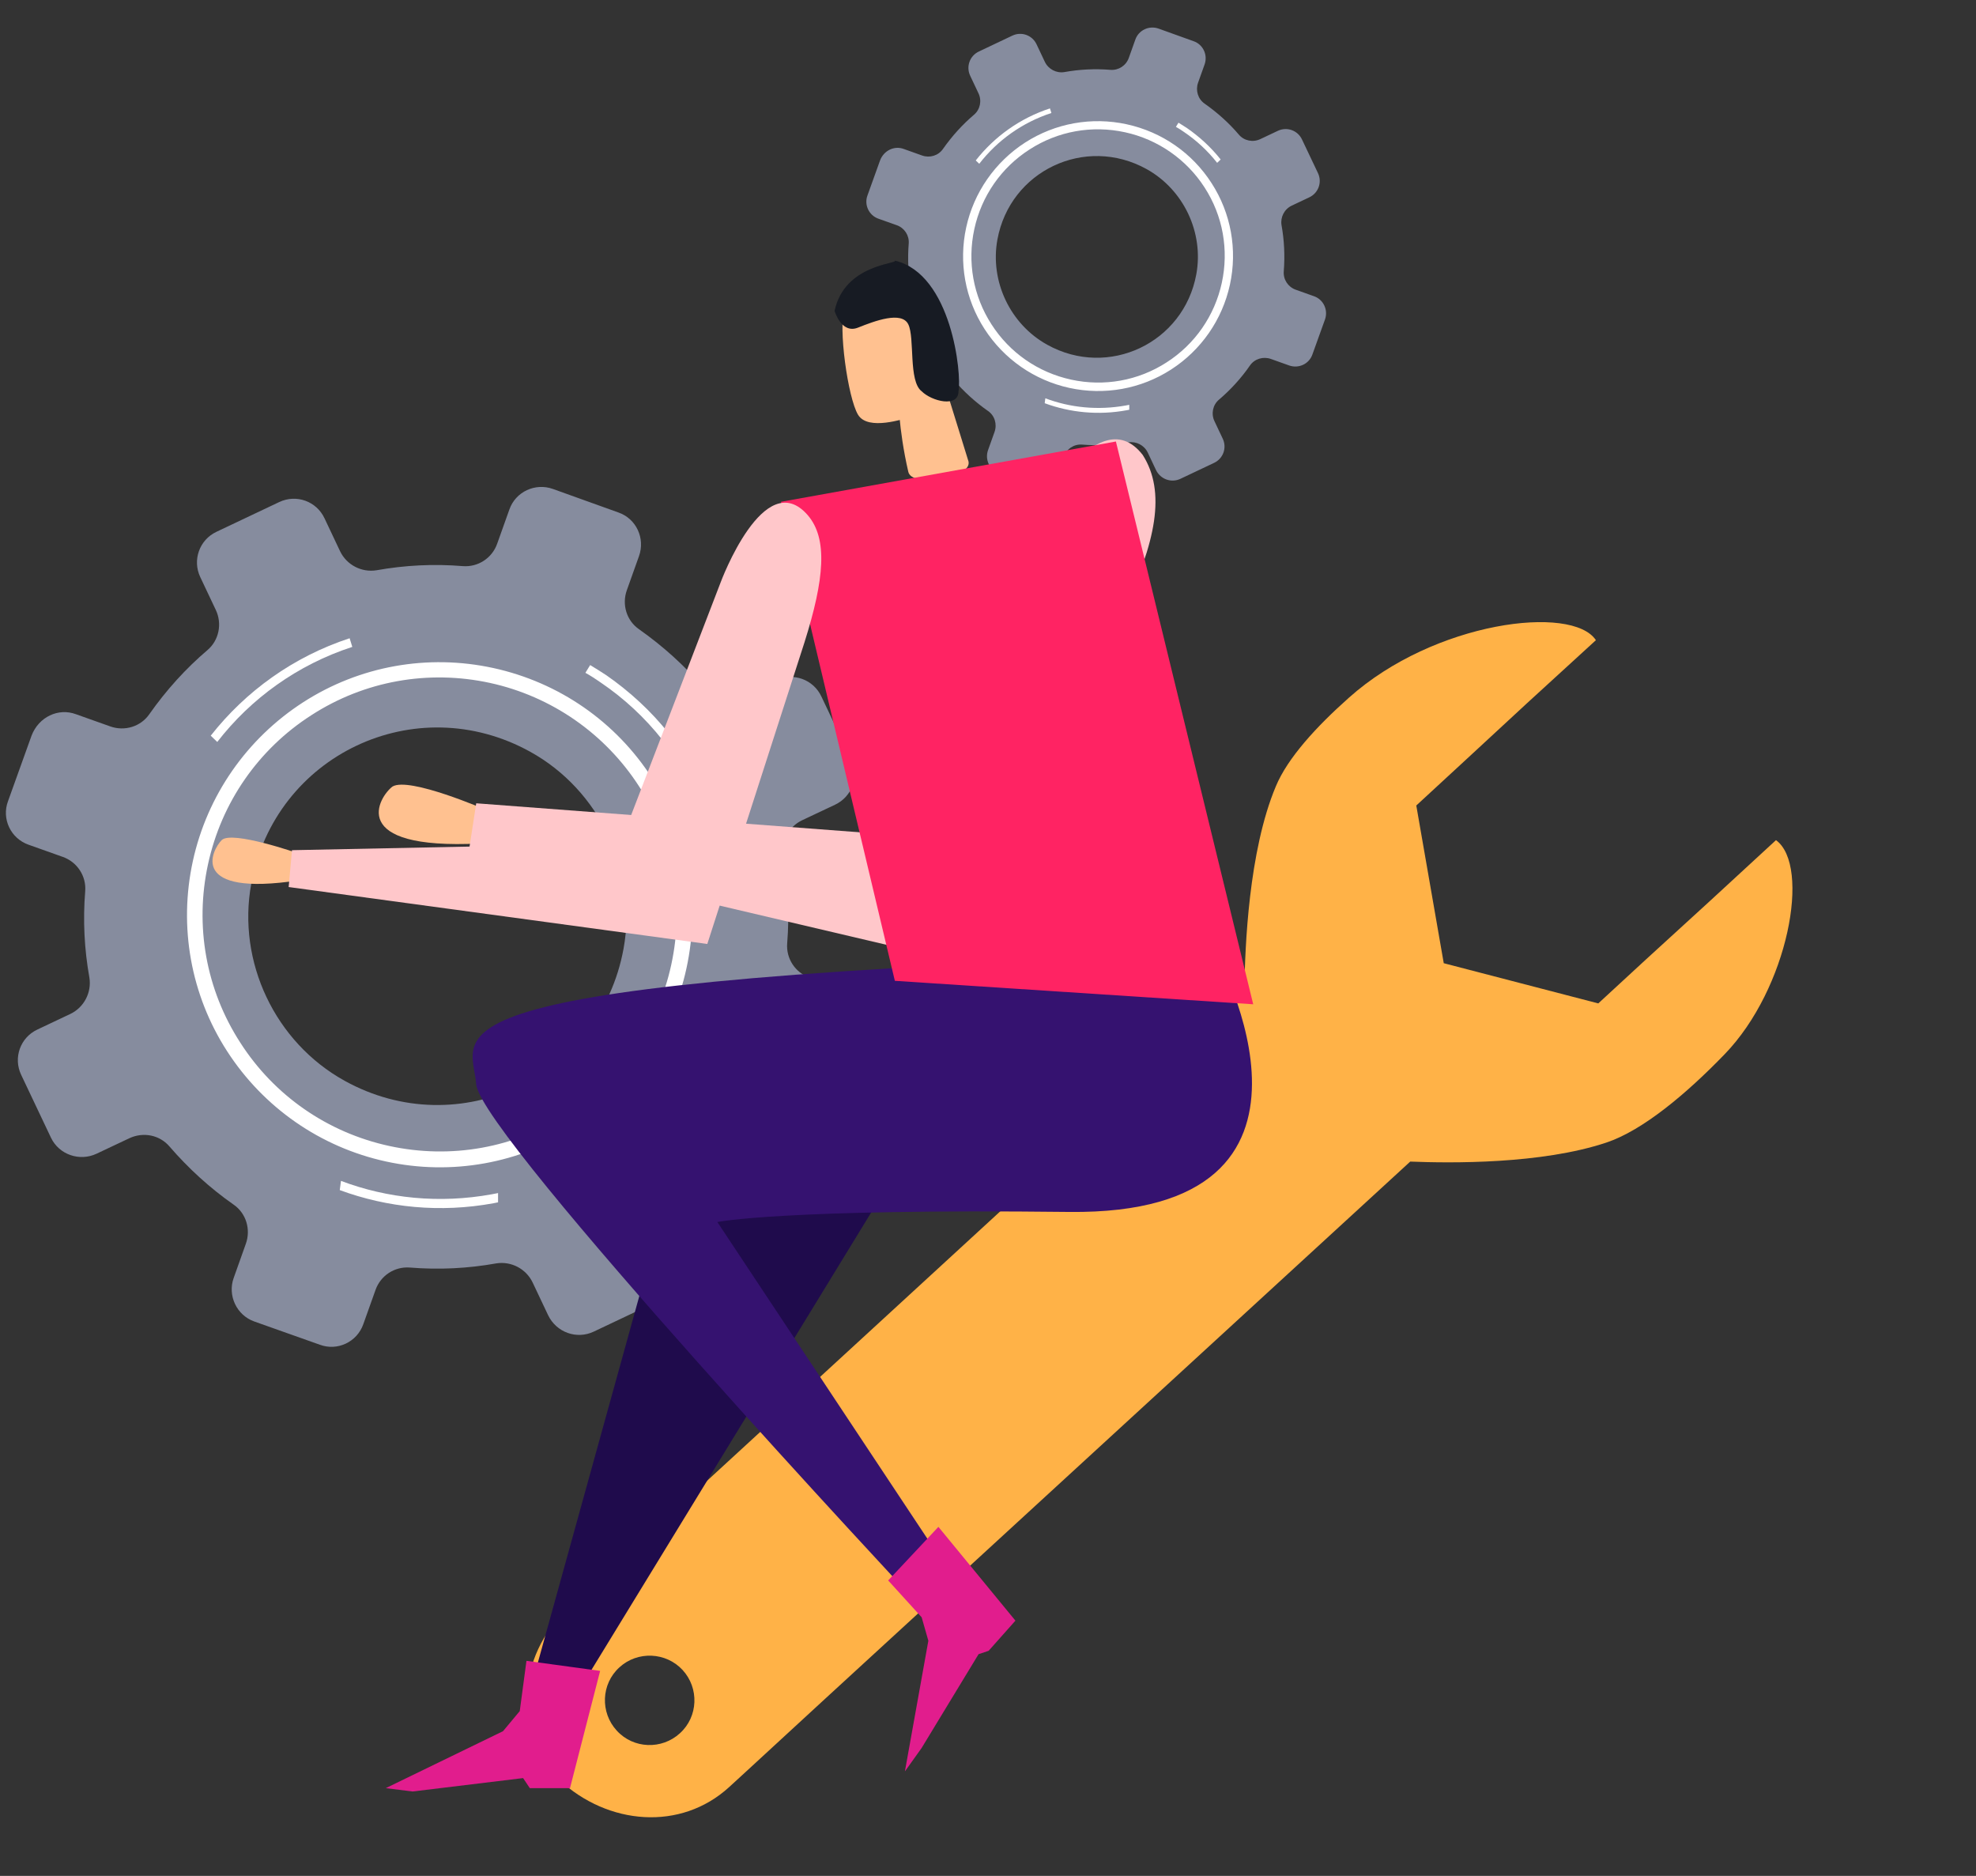 <svg width="59" height="56" viewBox="0 0 59 56" fill="none" xmlns="http://www.w3.org/2000/svg">
<rect x="0" y="0" width="59" height="56" fill="#333333" stroke="none"/>
<path fill-rule="evenodd" clip-rule="evenodd" d="M2.268 21.321L3.292 21.685C3.719 21.837 4.2 21.694 4.458 21.321C4.965 20.6 5.544 19.96 6.193 19.408C6.54 19.115 6.638 18.616 6.443 18.207L5.98 17.229C5.739 16.722 5.953 16.117 6.46 15.877L8.338 14.987C8.846 14.747 9.451 14.96 9.691 15.476L10.154 16.455C10.35 16.864 10.795 17.095 11.24 17.024C12.085 16.873 12.948 16.828 13.821 16.9C14.274 16.935 14.693 16.66 14.844 16.233L15.209 15.21C15.396 14.676 15.983 14.409 16.508 14.596L18.466 15.299C19 15.485 19.267 16.072 19.081 16.597L18.716 17.62C18.564 18.047 18.707 18.527 19.081 18.785C19.801 19.293 20.442 19.871 20.994 20.52C21.288 20.867 21.786 20.965 22.195 20.769L23.174 20.307C23.682 20.066 24.287 20.28 24.527 20.796L25.417 22.673C25.658 23.18 25.444 23.785 24.928 24.025L23.949 24.487C23.539 24.683 23.308 25.128 23.379 25.573C23.53 26.418 23.575 27.28 23.504 28.161C23.468 28.615 23.744 29.033 24.171 29.184L25.195 29.549C25.729 29.736 25.996 30.323 25.809 30.848L25.106 32.804C24.919 33.338 24.331 33.605 23.806 33.418L22.783 33.053C22.356 32.902 21.875 33.045 21.617 33.418C21.119 34.139 20.531 34.779 19.881 35.331C19.534 35.624 19.436 36.122 19.632 36.532L20.095 37.51C20.335 38.017 20.122 38.622 19.606 38.862L17.728 39.752C17.22 39.992 16.615 39.778 16.366 39.262L15.903 38.284C15.707 37.875 15.262 37.644 14.817 37.715C13.972 37.866 13.109 37.91 12.236 37.839C11.783 37.804 11.364 38.079 11.213 38.506L10.848 39.529C10.661 40.063 10.074 40.339 9.549 40.143L7.591 39.449C7.066 39.262 6.79 38.675 6.977 38.151L7.341 37.128C7.493 36.701 7.35 36.22 6.977 35.962C6.265 35.464 5.624 34.877 5.063 34.228C4.769 33.881 4.28 33.783 3.862 33.979L2.883 34.441C2.375 34.681 1.761 34.468 1.521 33.961L0.631 32.084C0.391 31.577 0.604 30.972 1.12 30.732L2.099 30.269C2.509 30.074 2.74 29.629 2.669 29.184C2.518 28.339 2.473 27.476 2.544 26.604C2.58 26.151 2.304 25.733 1.877 25.581L0.853 25.217C0.319 25.03 0.043 24.443 0.239 23.918L0.942 21.961C1.156 21.401 1.743 21.125 2.268 21.321ZM7.502 26.382C7.074 28.713 8.214 31.114 10.287 32.262C13.705 34.157 17.915 32.164 18.618 28.321C19.045 25.991 17.906 23.589 15.832 22.442C12.405 20.547 8.205 22.539 7.502 26.382Z" fill="#868C9E"/>
<path fill-rule="evenodd" clip-rule="evenodd" d="M19.081 23.474C20.105 25.057 20.443 26.96 20.042 28.802C19.642 30.643 18.538 32.235 16.954 33.249C15.37 34.272 13.465 34.61 11.623 34.21C9.78 33.81 8.187 32.707 7.173 31.123C6.149 29.54 5.811 27.637 6.212 25.795C6.612 23.954 7.716 22.362 9.3 21.348C10.884 20.325 12.789 19.987 14.631 20.387C16.464 20.787 18.066 21.899 19.081 23.474ZM14.729 19.942C12.771 19.515 10.733 19.88 9.051 20.965C7.369 22.05 6.185 23.749 5.758 25.706C5.331 27.663 5.695 29.7 6.781 31.381C7.867 33.063 9.567 34.246 11.525 34.673C13.483 35.1 15.521 34.735 17.203 33.65C18.885 32.565 20.069 30.866 20.496 28.909C20.923 26.952 20.558 24.915 19.473 23.233C18.387 21.543 16.687 20.369 14.729 19.942Z" fill="white"/>
<path d="M10.181 35.252C11.569 35.776 13.118 35.937 14.684 35.652C14.746 35.643 14.809 35.625 14.871 35.616V35.892L14.738 35.919C13.145 36.212 11.569 36.052 10.145 35.527L10.181 35.252ZM10.519 19.311C8.881 19.845 7.493 20.85 6.487 22.149L6.292 21.962C7.333 20.637 8.757 19.605 10.439 19.053L10.519 19.311ZM19.784 22.095C19.259 21.428 18.636 20.85 17.942 20.379C17.79 20.272 17.639 20.174 17.479 20.085L17.621 19.854C17.781 19.952 17.942 20.049 18.102 20.156C18.805 20.645 19.446 21.233 19.98 21.909L19.784 22.095Z" fill="white"/>
<path fill-rule="evenodd" clip-rule="evenodd" d="M26.985 4.447L27.532 4.642C27.761 4.723 28.017 4.647 28.155 4.447C28.426 4.062 28.735 3.72 29.082 3.425C29.268 3.268 29.32 3.002 29.215 2.784L28.968 2.261C28.84 1.99 28.954 1.667 29.225 1.539L30.228 1.063C30.499 0.935 30.823 1.049 30.951 1.325L31.198 1.847C31.303 2.066 31.541 2.19 31.778 2.152C32.23 2.071 32.691 2.047 33.157 2.085C33.4 2.104 33.623 1.957 33.704 1.729L33.899 1.182C33.999 0.897 34.313 0.754 34.593 0.854L35.639 1.23C35.925 1.329 36.067 1.643 35.967 1.924L35.772 2.47C35.692 2.698 35.768 2.955 35.967 3.093C36.352 3.364 36.695 3.672 36.99 4.019C37.147 4.205 37.413 4.257 37.632 4.152L38.155 3.905C38.426 3.777 38.749 3.891 38.877 4.167L39.353 5.169C39.481 5.44 39.367 5.763 39.091 5.892L38.568 6.139C38.349 6.243 38.226 6.481 38.264 6.719C38.345 7.17 38.368 7.631 38.331 8.102C38.312 8.344 38.459 8.567 38.687 8.648L39.234 8.843C39.519 8.943 39.662 9.256 39.562 9.537L39.186 10.582C39.087 10.867 38.773 11.01 38.492 10.91L37.945 10.715C37.717 10.635 37.46 10.711 37.322 10.91C37.056 11.295 36.742 11.637 36.395 11.932C36.21 12.089 36.157 12.355 36.262 12.573L36.509 13.096C36.638 13.367 36.524 13.69 36.248 13.819L35.245 14.294C34.974 14.422 34.65 14.308 34.517 14.033L34.27 13.51C34.165 13.291 33.928 13.168 33.69 13.206C33.238 13.286 32.777 13.31 32.311 13.272C32.068 13.253 31.845 13.4 31.764 13.629L31.569 14.175C31.469 14.46 31.155 14.608 30.875 14.503L29.829 14.132C29.548 14.033 29.401 13.719 29.501 13.438L29.696 12.892C29.776 12.664 29.701 12.407 29.501 12.269C29.12 12.003 28.778 11.69 28.479 11.343C28.322 11.157 28.06 11.105 27.837 11.21L27.314 11.457C27.043 11.585 26.714 11.471 26.586 11.2L26.111 10.197C25.982 9.926 26.096 9.603 26.372 9.475L26.895 9.228C27.114 9.123 27.238 8.886 27.199 8.648C27.119 8.197 27.095 7.736 27.133 7.27C27.152 7.028 27.005 6.804 26.776 6.723L26.229 6.529C25.944 6.429 25.797 6.115 25.901 5.835L26.277 4.789C26.391 4.49 26.705 4.342 26.985 4.447ZM29.781 7.151C29.553 8.396 30.162 9.679 31.27 10.292C33.095 11.305 35.344 10.24 35.72 8.187C35.948 6.942 35.34 5.659 34.232 5.046C32.401 4.034 30.157 5.098 29.781 7.151Z" fill="#868C9E"/>
<path fill-rule="evenodd" clip-rule="evenodd" d="M35.967 5.597C36.514 6.443 36.695 7.46 36.481 8.443C36.267 9.427 35.677 10.278 34.831 10.819C33.984 11.366 32.967 11.547 31.983 11.333C30.998 11.119 30.147 10.53 29.605 9.684C29.058 8.838 28.878 7.821 29.092 6.837C29.306 5.853 29.895 5.003 30.742 4.461C31.588 3.914 32.605 3.734 33.59 3.948C34.569 4.161 35.425 4.755 35.967 5.597ZM33.642 3.71C32.596 3.482 31.507 3.677 30.608 4.256C29.71 4.836 29.077 5.744 28.849 6.789C28.621 7.835 28.816 8.923 29.396 9.821C29.976 10.72 30.884 11.352 31.93 11.58C32.976 11.808 34.065 11.613 34.964 11.033C35.863 10.454 36.495 9.546 36.723 8.5C36.951 7.455 36.757 6.367 36.176 5.468C35.596 4.565 34.688 3.938 33.642 3.71Z" fill="white"/>
<path d="M31.212 11.89C31.954 12.17 32.781 12.255 33.618 12.104C33.651 12.099 33.684 12.089 33.718 12.085V12.232L33.646 12.246C32.795 12.403 31.954 12.317 31.193 12.037L31.212 11.89ZM31.393 3.373C30.518 3.659 29.776 4.196 29.239 4.889L29.134 4.79C29.69 4.082 30.451 3.53 31.35 3.236L31.393 3.373ZM36.342 4.861C36.062 4.504 35.729 4.196 35.358 3.944C35.277 3.887 35.197 3.834 35.111 3.787L35.187 3.663C35.273 3.716 35.358 3.768 35.444 3.825C35.819 4.086 36.162 4.4 36.447 4.761L36.342 4.861Z" fill="white"/>
<path fill-rule="evenodd" clip-rule="evenodd" d="M20.382 49.854C20.877 50.392 20.851 51.243 20.302 51.741C19.763 52.236 18.912 52.21 18.414 51.661C17.919 51.123 17.945 50.272 18.495 49.774C19.033 49.279 19.887 49.316 20.382 49.854ZM53.028 25.08C54.077 25.845 53.391 29.515 51.495 31.471C50.365 32.641 49.053 33.746 47.961 34.109C46.018 34.756 43.321 34.724 42.107 34.676L24.622 50.726L22.332 52.834L21.774 53.346C20.324 54.674 18.149 54.483 16.701 53.134C15.265 51.782 15.468 49.403 16.915 48.064L17.473 47.552L19.763 45.444L37.157 29.462C37.174 28.317 37.277 25.414 38.095 23.473C38.444 22.63 39.306 21.69 40.272 20.832C42.828 18.543 46.947 18.039 47.651 19.111L45.603 20.984L43.706 22.738L42.288 24.046L42.698 26.4L43.108 28.754L45.415 29.354L47.722 29.954L49.141 28.646L51.052 26.9L53.028 25.08Z" fill="#FFB247"/>
<path d="M14.518 24.18C14.518 24.18 12.219 23.18 11.719 23.48C11.319 23.78 10.319 25.38 14.319 25.18L14.518 24.18Z" fill="#FFC190"/>
<path d="M33.519 18.28L28.919 28.78L14.019 25.28L14.219 23.98L26.119 24.88L30.719 15.78C30.719 15.78 32.719 11.78 34.119 13.58C34.819 14.68 34.519 16.18 33.519 18.28Z" fill="#FFC7CA"/>
<path d="M29.019 31.279L17.519 50.08L16.019 49.779L20.919 32.08L29.019 31.279Z" fill="#1F0B4C"/>
<path d="M36.319 28.48C36.319 28.48 40.619 36.279 31.919 36.179C23.319 36.08 21.419 36.48 21.419 36.48L27.919 46.279L27.319 47.779C27.319 47.779 14.419 33.98 14.219 32.38C14.119 30.779 11.719 29.279 36.319 28.48Z" fill="#351270"/>
<path d="M28.019 45.58L26.519 47.18L27.519 48.28L27.719 48.98L27.019 52.88L27.519 52.18L29.219 49.38L29.519 49.28L30.319 48.38L28.019 45.58Z" fill="#E11D8D"/>
<path d="M17.919 49.88L15.719 49.58L15.519 51.08L15.019 51.68L11.519 53.38L12.319 53.48L15.619 53.08L15.819 53.38H17.019L17.919 49.88Z" fill="#E11D8D"/>
<path d="M28.919 13.78C29.019 14.28 27.219 14.579 27.119 14.079C26.819 12.78 26.819 11.78 26.819 11.78L28.119 10.979C28.019 10.979 28.619 12.78 28.919 13.78Z" fill="#FFC190"/>
<path d="M27.119 12.479C27.019 12.479 25.919 12.88 25.619 12.38C25.319 11.88 25.019 9.779 25.219 9.179C25.419 8.579 26.219 8.179 26.719 8.279C27.119 8.379 28.519 9.379 28.319 11.479C28.219 11.579 27.819 12.28 27.119 12.479Z" fill="#FFC190"/>
<path d="M24.919 9.28C24.919 9.28 25.119 9.98 25.619 9.78C26.119 9.58 26.919 9.28 27.119 9.68C27.319 10.08 27.119 11.38 27.519 11.68C27.819 11.98 28.619 12.18 28.619 11.68C28.719 11.18 28.419 8.18 26.719 7.78C26.819 7.88 25.219 7.88 24.919 9.28Z" fill="#171B23"/>
<path d="M23.319 14.98L26.719 29.28L37.419 29.98L33.319 13.18L23.319 14.98Z" fill="#FF2363"/>
<path d="M8.919 25.48C8.919 25.48 6.919 24.78 6.619 25.08C6.319 25.38 5.619 26.78 8.919 26.28V25.48Z" fill="#FFC190"/>
<path d="M24.019 19.18L21.119 28.18L8.619 26.48L8.719 25.38L18.519 25.18L21.519 17.38C21.519 17.38 22.819 13.88 24.119 15.38C24.719 16.08 24.619 17.28 24.019 19.18Z" fill="#FFC7CA"/>
</svg>
